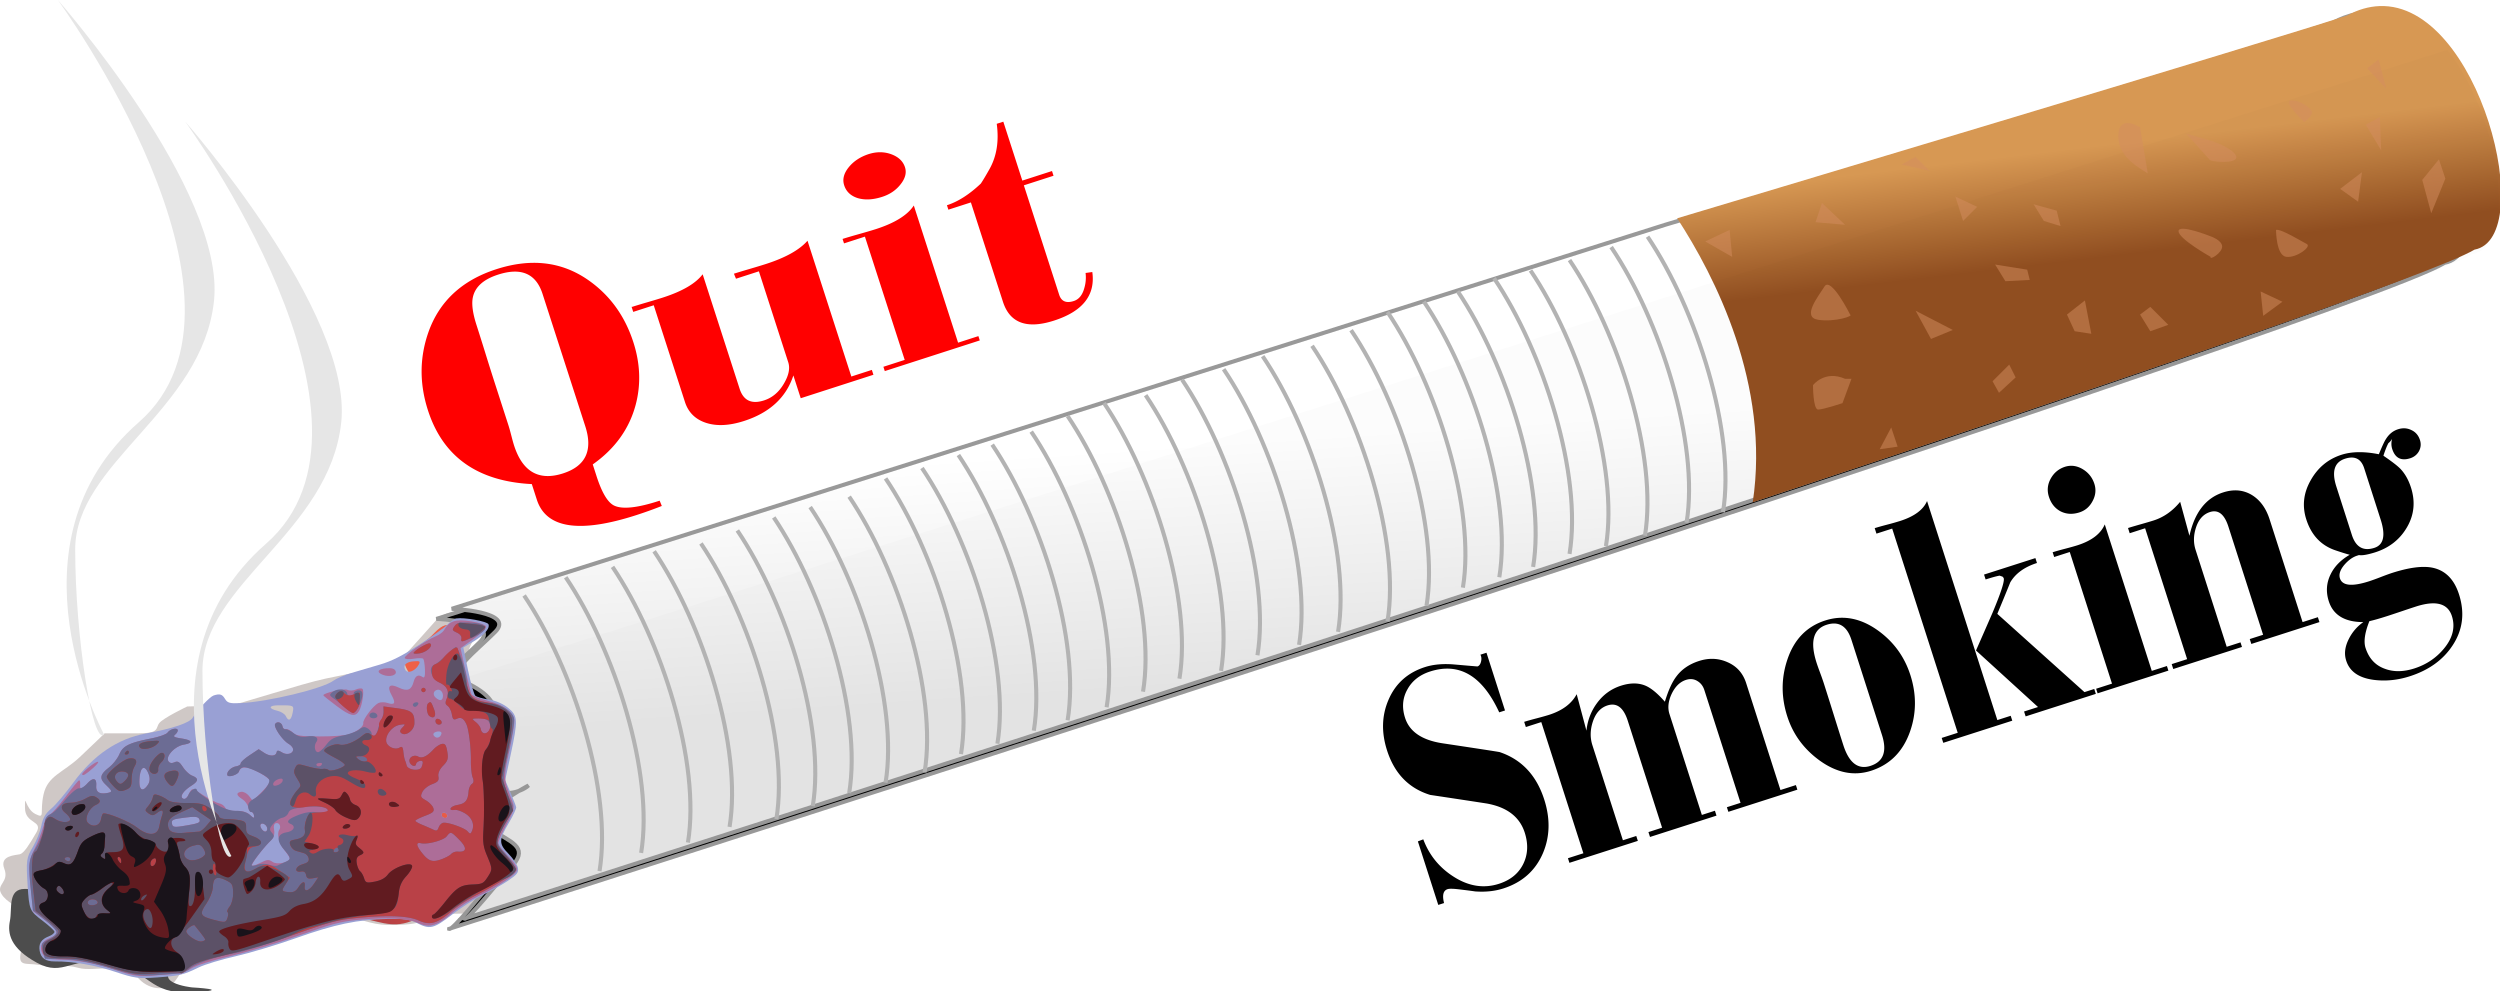 <?xml version="1.0"?>
<svg xmlns="http://www.w3.org/2000/svg" width="613" height="243" viewBox="0 0 613 243">
  <defs>
    <filter x="-.115" y="-.098" color-interpolation-filters="sRGB" width="1.23" height="1.195" id="f">
      <feGaussianBlur stdDeviation="3.299"/>
    </filter>
    <filter x="-.165" y="-.035" width="1.331" height="1.071" id="k">
      <feGaussianBlur stdDeviation="2.65"/>
    </filter>
    <filter color-interpolation-filters="sRGB" id="d">
      <feGaussianBlur stdDeviation="3.968"/>
    </filter>
    <filter color-interpolation-filters="sRGB" id="j">
      <feGaussianBlur stdDeviation=".827"/>
    </filter>
    <filter color-interpolation-filters="sRGB" id="a">
      <feGaussianBlur stdDeviation="1.83"/>
    </filter>
    <filter color-interpolation-filters="sRGB" id="e">
      <feGaussianBlur stdDeviation=".992"/>
    </filter>
    <filter x="-.286" y="-.131" color-interpolation-filters="sRGB" width="1.572" height="1.262" id="h">
      <feGaussianBlur stdDeviation="1.582"/>
    </filter>
    <filter x="-.161" y="-.105" color-interpolation-filters="sRGB" width="1.323" height="1.209" id="i">
      <feGaussianBlur stdDeviation="2.341"/>
    </filter>
    <linearGradient x1=".789" y1=".493" x2=".472" y2=".754" id="g">
      <stop stop-color="#f45034" offset="0"/>
      <stop stop-color="#b52c2f" offset="1"/>
    </linearGradient>
    <linearGradient x1=".5" y1=".285" x2=".544" y2=".5" id="c">
      <stop stop-color="#d79853" offset="0"/>
      <stop stop-color="#924f20" offset="1"/>
    </linearGradient>
    <linearGradient x1=".229" y1=".522" x2=".265" y2=".77" id="b">
      <stop stop-color="#fff" offset="0"/>
      <stop stop-color="#e6e6e6" offset="1"/>
    </linearGradient>
  </defs>
  <path fill="#cfc8c6" d="M107.74 151.181s-7.855 8.87-9.375 10.39c-1.52 1.52-12.417 3.548-18.5 4.815-6.081 1.267-22.045 6.588-23.566 6.588-1.52 0-10.39.254-10.39.254s-5.829 2.787-6.842 4.054c-1.014 1.267.253 2.534-5.322 2.534h-8.109s-2.027 2.027-6.082 5.828-7.855 4.562-8.869 9.123c-1.013 4.561.507 6.082-2.027 4.815s-2.534-5.575-2.534-1.52 4.561 3.04 2.787 6.081c-1.773 3.04-3.04 5.068-4.054 5.322s-5.068.253-3.801 3.547-2.027 3.801-.76 6.082 4.054 2.787 5.321 5.321c1.267 2.534.254 5.575-.507 9.123s1.267 2.534 4.308 3.04c3.041.508 6.335-.253 9.883.761s11.403-1.52 14.191 2.027c2.787 3.548 7.349 3.801 9.376 1.267 2.027-2.534 1.52-4.561 11.657-6.588 10.136-2.027 8.87-5.829 18.245-7.349 9.376-1.52 10.896-2.534 14.444-1.52 3.548 1.013 5.575 2.027 12.163 1.52 6.589-.507 5.575-2.534 7.602-2.534s9.123-.253 9.123-.253 7.095-7.35 8.616-8.87c1.52-1.52 5.321-9.376 2.787-11.15-2.534-1.773-7.095-4.054-4.561-7.348 2.534-3.295 4.308-5.068 1.013-9.63s-.253-10.136-.253-11.403-6.082-6.588-7.856-9.122c-1.773-2.534-1.773-8.11 1.267-10.39 3.041-2.28 3.041-7.096.507-7.096s-8.109 1.52-8.109 1.52l-1.774.761h.002z"/>
  <path filter="url(#a)" stroke="#999" transform="translate(-82.06 -373.56) scale(.985)" d="M195.12 610.47s472.5-151.12 496.73-165.79c17.32-3.178-2.008-73.239-31.245-57.389-17.217 5.739-166.43 50.374-166.43 50.374l-302.24 95.65s15.941.638 10.84 5.739c-5.101 5.101-12.115 10.202-8.29 12.115 3.826 1.913 9.565 4.464 8.29 10.84-1.275 6.376-1.275 17.217 2.55 17.217s5.74-1.913 5.74-1.913-14.666 7.652-9.565 10.84c5.1 3.188 9.565 4.463 5.739 8.927-3.826 4.464-11.478 14.028-12.115 13.391l-.004-.001z"/>
  <path filter="url(#a)" stroke="#999" fill="url(#b)" d="M113.895 225.242S579.07 76.464 602.925 62.022c17.052-3.13-1.977-72.104-30.76-56.5-16.95 5.65-163.85 49.593-163.85 49.593l-297.556 94.168s15.694.627 10.672 5.65c-5.022 5.022-11.927 10.043-8.161 11.927 3.767 1.883 9.417 4.394 8.161 10.672-1.255 6.277-1.255 16.95 2.511 16.95s5.65-1.883 5.65-1.883-14.439 7.533-9.416 10.672c5.022 3.138 9.416 4.394 5.65 8.788-3.767 4.395-11.3 13.81-11.928 13.184l-.003-.001z"/>
  <path transform="translate(-85.1 -383.479)" fill="url(#c)" d="M668.53 384.97c-2.545.102-5.197.826-7.938 2.313-16.822 5.607-157.71 47.762-164.25 49.719 9.275 14.224 22.871 40.81 18.532 69.625 90.563-29.971 167.57-56.249 176.97-61.939 15.695-2.88 1.286-60.702-23.313-59.719l-.001.001z"/>
  <path opacity=".112" filter="url(#d)" d="M600.05 12.251l-492.09 155.81c.177.279.43.511.844.719 3.826 1.913 9.588 4.467 8.313 10.844-1.276 6.376-1.295 17.219 2.531 17.219 1.36 0 2.467-.251 3.344-.563-3.922 2.34-10.93 7.142-7.156 9.5 5.1 3.189 9.575 4.474 5.75 8.938-3.455 4.03-10.037 12.168-11.75 13.25 2.175-.696 472.17-151.02 496.34-165.66 11.498-2.11 6.854-33.703-6.125-50.062v.005zm-490.22 215.72l-.374.125c.061.062.19-.009.375-.125z"/>
  <path transform="translate(-85.1 -383.479)" filter="url(#e)" stroke="#b3b3b3" fill="none" d="M213.61 529.49c11.996 17.797 21.698 48.105 18.492 67.591m-8.29-72.055c11.996 17.797 21.698 48.105 18.492 67.591m-7.014-70.142c11.996 17.797 21.698 48.105 18.492 67.591m-8.29-71.417c11.997 17.797 21.699 48.105 18.493 67.591m-7.014-69.504c11.996 17.797 21.698 48.105 18.492 67.591m-9.565-70.779c11.996 17.797 21.698 48.105 18.492 67.591m-9.565-70.779c11.996 17.797 21.698 48.105 18.492 67.591m-9.565-70.142c11.996 17.797 21.698 48.105 18.492 67.591m-8.927-70.142c11.996 17.797 21.698 48.105 18.492 67.591m-9.565-72.055c11.996 17.797 21.698 48.105 18.492 67.591m-9.565-70.142c11.997 17.797 21.699 48.105 18.493 67.591m-9.565-70.779c11.996 17.797 21.698 48.105 18.492 67.591m-10.202-70.142c11.996 17.797 21.698 48.105 18.492 67.591m-8.927-70.779c11.996 17.797 21.698 48.105 18.492 67.591m-9.565-71.417c11.996 17.797 21.698 48.105 18.492 67.591m-9.565-70.779c11.996 17.797 21.698 48.105 18.492 67.591m-8.29-69.504c11.997 17.797 21.699 48.105 18.493 67.591m-9.565-71.417c11.996 17.797 21.698 48.105 18.492 67.591m-8.29-70.142c11.996 17.797 21.698 48.105 18.492 67.591m-8.927-70.779c11.996 17.797 21.698 48.105 18.492 67.591m-6.376-70.142c11.996 17.797 21.698 48.105 18.492 67.591m-8.928-71.417c11.997 17.797 21.699 48.105 18.493 67.591m-9.565-72.055c11.996 17.797 21.698 48.105 18.492 67.591m-9.565-70.142c11.996 17.797 21.698 48.105 18.492 67.591m-10.2-70.12c11.996 17.797 21.698 48.105 18.492 67.591m-9.565-70.779c11.996 17.797 21.698 48.105 18.492 67.591m-9.565-69.504c11.996 17.797 21.698 48.105 18.492 67.591m-8.927-70.142c11.996 17.797 21.698 48.105 18.492 67.591m-8.29-70.779c11.997 17.797 21.699 48.105 18.493 67.591m-9.565-70.142c11.996 17.797 21.698 48.105 18.492 67.591"/>
  <path opacity=".507" fill="#d38d5f" d="M424.73 62.981l-6.604-3.774 5.976-2.83.629 6.604zm60.072-12.266l-3.46 3.46-1.887-5.976 5.347 2.516zM469.706 76.19l9.12 4.718-5.346 2.201-3.774-6.919zm128.32-37.112l-4.09 5.032 2.202 8.177 3.46-8.491-1.572-4.718zm-124.86 2.83l-3.46-3.459-3.46 1.887 6.92 1.573zm-26.42 7.863l5.662 5.347-7.234-.63 1.573-4.717zm138.38-27.99l-4.717-5.033 2.83-2.201 1.888 7.233zm-18.24 5.66c0 1.258-1.887 2.516-1.887 2.516s-5.662-5.346-3.146-5.346 5.033 2.201 5.033 2.83zm16.983 9.436l-3.775-6.29 3.46-1.887.315 8.177zm-5.662 12.58l.944-7.234-5.347 4.089 4.403 3.145zm-18.556 24.53l-5.346-2.515.629 5.975 4.717-3.46zm-1.572-17.611s0 6.29 2.516 6.604c2.516.315 6.29-2.516 5.032-3.145s-6.29-3.774-7.548-3.46zm-16.354-17.298l-5.661-6.29 6.604 1.887s5.347 1.887 5.662 3.774c.314 1.887-6.605 1.258-6.605.629zm-15.096 3.46l-1.887-11.323s-5.347-3.46-5.347 2.202 6.605 8.491 7.234 9.12zm15.41 20.442s-7.862-4.403-7.862-6.29 7.863 1.258 7.863 1.258 2.83.944 2.83 2.516-3.145 3.46-2.83 2.516zm-17.297 14.153l2.516 4.089 4.403-1.573-4.403-4.403-2.516 1.887zm-13.524-3.46l-4.403 3.46 1.887 4.089 4.088.629-1.572-8.177zm-10.064-19.498l-2.516-4.089 5.661 1.573.944 3.774-4.089-1.258zm-4.089 11.95l-7.862-1.257 2.516 4.088 5.975-.314-.629-2.516zm-6.919 30.194l4.089-3.774-1.573-3.146-4.088 4.089 1.572 2.83zm-26.419 8.491l-2.83 5.347 4.403-.63-1.573-4.717zm-11.32-11.93c-5.032-2.201-7.862 1.573-7.862 1.573s0 5.975 1.258 5.975 5.975-1.572 5.975-1.572l2.202-5.976h-1.573zm1.258-15.725s-4.717-9.435-6.29-6.919c-1.572 2.516-5.661 7.548-1.572 8.177 4.088.63 8.806-.943 7.862-1.258z"/>
  <path transform="translate(-85.1 -383.479)" opacity=".928" filter="url(#f)" fill="url(#g)" d="M196.64 538.46s-1.014-4.055-5.068.253-7.349 4.055-7.349 6.589 3.041 5.321 3.548 7.095c.507 1.774 3.04 3.548.253 4.308-2.787.76-10.39 4.308-12.163 6.335-1.773 2.027-5.575.507-6.588 4.562s-2.534 5.574-4.308 6.841c-1.774 1.267-3.04-1.52-6.335 1.774-3.294 3.295-7.856 3.801-9.123 5.322-1.267 1.52-3.294 3.294 1.52 1.267 4.815-2.027 10.39 0 9.883 1.52-.506 1.52-6.081 1.52-6.335 4.308-.253 2.787-3.04 3.548-.253 3.801 2.787.254 6.588-2.28 7.855-2.28s4.308-3.041 3.295 1.267-.507 6.081-2.028 7.348-7.855 4.308-13.176 7.856c-5.322 3.547-8.87 4.308-10.137 6.081-1.267 1.774-1.773 5.069-1.773 5.069s6.335-3.041 12.417-5.322c6.081-2.28 16.725-4.815 21.793-4.054 5.068.76 8.362 2.787 13.177 1.013s10.896-3.801 14.444-5.828c3.547-2.027 8.615-5.322 6.335-7.856-2.28-2.534-5.575-.253-4.815-6.081.76-5.829 3.294-8.11 3.548-9.63.253-1.52-1.52-3.294-1.52-7.602s.253-11.15-.254-12.67c-.507-1.52-2.534-1.52-5.322-5.321-2.787-3.801-3.04-9.123-3.04-9.123l1.52-6.842h-.001z"/>
  <path opacity=".928" filter="url(#f)" fill="#f45034" d="M196.64 538.46s-1.014-4.055-5.068.253-7.349 4.055-7.349 6.589 3.041 5.321 3.548 7.095c.507 1.774 3.04 3.548.253 4.308-2.787.76-10.39 4.308-12.163 6.335-1.773 2.027-5.575.507-6.588 4.562s-2.534 5.574-4.308 6.841c-1.774 1.267-3.04-1.52-6.335 1.774-3.294 3.295-7.856 3.801-9.123 5.322-1.267 1.52-3.294 3.294 1.52 1.267 4.815-2.027 10.39 0 9.883 1.52-.506 1.52-6.081 1.52-6.335 4.308-.253 2.787-3.04 3.548-.253 3.801 2.787.254 6.588-2.28 7.855-2.28s4.308-3.041 3.295 1.267-.507 6.081-2.028 7.348-7.855 4.308-13.176 7.856c-5.322 3.547-8.87 4.308-10.137 6.081-1.267 1.774-1.773 5.069-1.773 5.069s6.335-3.041 12.417-5.322c6.081-2.28 16.725-4.815 21.793-4.054 5.068.76 8.362 2.787 13.177 1.013s10.896-3.801 14.444-5.828c3.547-2.027 8.615-5.322 6.335-7.856-2.28-2.534-5.575-.253-4.815-6.081.76-5.829 3.294-8.11 3.548-9.63.253-1.52-1.52-3.294-1.52-7.602s.253-11.15-.254-12.67c-.507-1.52-2.534-1.52-5.322-5.321-2.787-3.801-3.04-9.123-3.04-9.123l1.52-6.842h-.001z" transform="translate(27.85 -6.009) scale(.346)"/>
  <path transform="translate(-85.1 -383.479)" opacity=".709" filter="url(#h)" fill="#ff0" d="M185.92 568.85l.604 6.036-3.622 2.415 3.018-8.451zm-3.018 15.091c1.81 2.414 1.81 4.829 1.81 4.829l-5.432 3.018 3.622-7.847zm8.45 10.865l-7.243-2.415 1.81 5.433 5.434-3.018zm1.208-9.055l-4.83-1.81 1.812 5.432 3.018-3.622z"/>
  <path transform="translate(-85.1 -383.479)" filter="url(#i)" fill="#999" d="M147.29 566.44l15.694-3.018s11.469 1.207 4.225 6.036c-7.243 4.83-7.243 10.865-7.243 10.865s-4.226-3.018-.604 1.207c3.622 4.226 9.658 4.226 9.658 4.226s-.603-3.018-4.225 2.414-13.884 0-7.847 4.83c6.036 4.828 4.225 3.621 0 6.64-4.226 3.018 5.432-1.812-1.811 3.018-7.244 4.828-8.451 4.828-12.676 9.658-4.226 4.829-4.83 4.829-4.83 4.829s-6.036-4.226-.603-11.47 7.244-15.693 7.244-15.693 9.658-3.019 4.829-10.865c-4.83-7.848.603-7.244 4.225-7.848 3.622-.603.604-4.225-6.036-4.829z"/>
  <path transform="translate(-85.1 -383.479)" filter="url(#j)" fill="#4d4d4d" d="M97.788 603.86s3.018 6.036 9.055 6.64c6.036.604 15.694 1.81 18.108 1.81 2.415 0-2.414-1.81-2.414 1.208s16.298 1.207 7.244 6.036c-9.055 4.83 2.414 6.037 2.414 6.037s10.865.603 0 1.207c-10.865.604-10.262-5.433-19.92-7.244-9.658-1.81-11.469 3.622-18.109 0-6.64-3.621-7.243-7.243-6.64-10.261.604-3.019-.603-7.848 3.622-7.848s7.244.604 6.64 2.415z"/>
  <path transform="translate(-85.1 -383.479)" opacity=".709" filter="url(#h)" fill="red" d="M124.35 574.89l.604 6.036-3.622 2.415 3.018-8.451zm-3.018 15.091c1.81 2.414 1.81 4.829 1.81 4.829l-5.432 3.018 3.622-7.847zm8.45 10.865l-7.243-2.414 1.81 5.432 5.434-3.018zm1.208-9.054l-4.83-1.811 1.812 5.432 3.018-3.621z"/>
  <path fill="gray" d="M40.46 185.981s-19.92 14.487-17.504 18.109c2.414 3.622-7.848-5.433-4.83-8.45 3.019-3.019 7.848-10.263 10.263-7.848 2.414 2.415 10.865-4.225 12.073-1.81l-.001-.001z"/>
  <path fill="#99a0d4" d="M38.49 239.671c-4.527.33-5.523.197-10.2-1.367-4.906-1.64-10.46-2.598-14.833-2.558-2.28.02-3.42-.776-3.738-2.61-.299-1.727.396-2.83 2.228-3.538.827-.32 1.46-.832 1.407-1.14-.053-.307-1.392-1.537-2.975-2.734-3.112-2.354-3.222-2.614-3.599-8.508-.4-6.25-.311-6.913 1.277-9.548.864-1.435 1.798-3.766 2.075-5.18.38-1.939.989-2.983 2.472-4.24 1.083-.918 3.536-3.817 5.452-6.444 4.838-6.632 10.801-10.674 17.597-11.928 6.803-1.255 10.892-2.638 11.624-3.932.951-1.68 4.178-5.11 5.087-5.407 1.532-.5 2.125-.324 2.809.83.588.994 1.191 1.16 3.763 1.04 6.8-.32 20.168-3.54 22.798-5.492.732-.543 2.715-1.395 4.406-1.894 1.692-.498 4.856-1.43 7.032-2.073 2.934-.866 5.464-2.149 9.794-4.965 3.211-2.089 6.322-4.335 6.914-4.992.591-.657 1.51-1.266 2.04-1.353 1.894-.313 7.584.724 7.858 1.431.4 1.03-1.05 2.673-3.795 4.3l-2.375 1.407 1.17 5.64c.645 3.1 1.447 5.88 1.784 6.176.337.296 1.826.72 3.31.944 1.676.253 3.443 1.009 4.67 1.999 2.461 1.986 2.517 2.948.671 11.536l-1.34 6.236 1.29 3.009c.71 1.655 1.342 3.283 1.405 3.618.062.335-.739 2.046-1.78 3.803-2.522 4.252-2.528 5.126-.05 7.662 1.114 1.139 2.13 2.679 2.258 3.422.198 1.14-.197 1.638-2.543 3.203-1.527 1.02-4.262 2.557-6.079 3.417-1.816.86-5.188 3.018-7.494 4.795-4.622 3.563-5.465 3.754-8.825 2.004-1.486-.775-3.213-1.003-6.953-.92-7.494.167-12.918 1.3-22.511 4.7-4.738 1.68-11.44 3.693-14.892 4.473-3.453.78-7.484 2-8.957 2.714-3.838 1.858-4.663 2.056-10.25 2.464h-.001zm71.204-39.685c-.123-.71-1.127-1.017-1.367-.418-.226.56.335 1.103 1.016.986.24-.042.397-.297.35-.568zM71.76 174.754c.35-1.829.348-1.83-3.509-1.814-2.398.01-2.533.822-.223 1.342.896.201 1.824.797 2.064 1.324.631 1.387 1.304 1.044 1.668-.852zm30.892-11.746c.468-.863.33-.966-1.16-.861-1.943.136-2.776.995-2.086 2.151.57.957 2.426.22 3.246-1.29z"/>
  <path fill="#ad6d98" d="M38.44 239.151c-4.435.367-5.472.243-9.625-1.15-5.273-1.768-9.868-2.636-14.447-2.73-2.561-.051-3.27-.286-3.856-1.276-1.019-1.72-.352-3.245 1.763-4.033 2.37-.883 2.091-1.806-1.33-4.393l-2.816-2.13-.568-5.42c-.641-6.126-.539-7.139 1.025-10.126.612-1.17 1.494-3.427 1.96-5.016.466-1.589 1.237-3.033 1.714-3.21.477-.176 2.196-2.11 3.82-4.296s3.113-4.004 3.31-4.038c.198-.034.318.43.267 1.03-.117 1.38.346 1.302 1.79-.301 1.387-1.542 2.292-1.302 2.152.57-.116 1.552.715 2.137 2.593 1.825 1.447-.24 1.424-.432-.239-2.021-1.645-1.573-1.478-2.498.766-4.256.971-.76 2.112-2.206 2.535-3.213.877-2.083 2.38-2.834 7.801-3.9 1.974-.387 3.733-1.016 4.033-1.442.628-.891 2.378-1.3 2.502-.584.047.273-.245.765-.65 1.093-.569.462-.229.671 1.508.93 2.743.407 3.015 1.104.593 1.523-2.157.373-4.47 2.845-3.766 4.026.296.496.827.604 1.49.302.812-.369 1.254-.122 2.08 1.164.578.897 1.59 1.844 2.249 2.102 1.679.66 1.624 1.335-.203 2.499-2.035 1.297-2.935 2.763-1.94 3.163.434.175.929-.207 1.27-.98.306-.695.724-1.294.929-1.33.204-.035 1.548.697 2.985 1.627 1.438.93 3.062 1.752 3.61 1.827.548.075 1.207.541 1.464 1.036.317.612 1.182.873 2.697.816 1.458-.056 2.625.279 3.372.967.954.877 1.12.9.997.134-.081-.505-.382-.877-.67-.827-.288.05-.618-.461-.735-1.136-.117-.675-.757-1.571-1.422-1.992-1.532-.97-1.647-1.6-.333-1.828.567-.098 1.44.357 1.942 1.014l.914 1.192 2.168-2.129c1.193-1.17 2.123-2.406 2.067-2.745-.139-.845-4.289-3.164-5.886-3.29-.893-.07-1.405.193-1.632.839-.332.942-2.831 1.756-2.968.966-.14-.81.98-1.893 2.169-2.098.661-.115 1.164-.433 1.117-.707-.048-.274.928-1.174 2.167-2l2.254-1.502 1.306.86c1.474.972 2.924.915 3.097-.122.085-.506.441-.492 1.323.054 1.277.79 2.896.264 2.699-.876-.064-.365-.539-.907-1.056-1.205-1.56-.896-3.81-4.215-3.324-4.903.535-.758 1.644-.361 1.82.65.071.414.454.697.85.629.397-.069 1.129.306 1.627.832.712.754 2.116.958 6.588.961 3.126.002 6.358-.228 7.183-.511 2.123-.73 3.675-1.947 3.533-2.77-.145-.84 2.36-4.183 3.663-4.888.506-.274 1.532-.295 2.28-.047 1.793.594 2.087.042 1.01-1.898-1.23-2.216-.53-2.96 1.755-1.862 2.101 1.008 3.11.618 3.64-1.407.399-1.52 1.157-1.921 2.217-1.174.458.323.625-.216.564-1.824-.048-1.255-.235-2.45-.416-2.654-.18-.204-1.256-.21-2.39-.015-1.134.197-2.104.107-2.157-.199-.11-.636 5.137-4.313 7.533-5.279.881-.355 1.834-1.05 2.118-1.544 1.305-2.27 2.77-2.752 6.57-2.159 2.16.338 3.65.858 3.727 1.302.07.407-1.309 1.766-3.064 3.02l-3.192 2.28 1.186 5.339c.652 2.936 1.333 5.624 1.512 5.973.18.35 1.938 1.048 3.909 1.552 3.864.989 6.213 2.657 6.56 4.66.119.691-.398 4.01-1.149 7.375-1.494 6.691-1.487 7.117.172 11.331 1.247 3.169 1.335 2.716-1.614 8.31-.774 1.467-1.358 2.979-1.3 3.36.06.38.944 1.56 1.966 2.622 2.238 2.323 2.832 3.294 2.499 4.087-.461 1.098-4.984 4.108-8.992 5.985-2.181 1.022-5.181 2.917-6.667 4.213-3.747 3.268-5.705 3.862-8.48 2.574-2.58-1.197-7.773-1.466-14.806-.765-4.294.428-6.368.975-14.166 3.737-5.025 1.78-12.657 4.076-16.96 5.104-4.879 1.165-8.509 2.305-9.642 3.026-1 .637-2.207 1.192-2.682 1.233-.475.042-3.101.26-5.835.487h-.001zm32.626-28.49c.119-.169-.44-1.113-1.241-2.097-1.36-1.67-2.019-4.135-1.357-5.074.526-.746.058-1.804-.738-1.667-.52.09-.695.656-.518 1.68.187 1.079-.097 1.9-.94 2.722-1.853 1.805-4.82 5.79-4.486 6.026.164.115 1.13-.212 2.147-.728 1.586-.803 2-.83 2.904-.182.97.695 3.551.28 4.228-.68zm38.63-10.678c-.123-.71-1.127-1.017-1.367-.418-.226.56.335 1.103 1.016.986.24-.042.397-.297.35-.568zm-44.178 3.063c-.145-.833-1.228-1.446-1.607-.909-.355.505.571 1.864 1.198 1.756.296-.051.48-.433.409-.847zm-16.62-2.12c-.263-.693-.995-.783-3.618-.442-2.973.387-3.27.527-3.109 1.464.16.928.539.974 3.617.442 2.97-.514 3.394-.713 3.11-1.464zm-12.562-8.617c.42-.669.468-1.57.133-2.455-1.026-2.704-2.245-1.772-2.293 1.752-.03 2.283.965 2.607 2.16.703zm71.912-12.472c.055-.367-.382-.573-.99-.468-1.087.188-1.318.793-.517 1.357.568.401 1.384-.08 1.507-.889zm.342-8.913c.17-1.018-.49-1.935-1.29-1.797-1.054.183-1.28 1.247-.42 1.982.938.8 1.558.733 1.71-.185zM20.148 189.85c-.08-.462 2.954-2.923 3.78-3.065.43-.074-.057.608-1.085 1.516-1.853 1.636-2.605 2.068-2.695 1.549zm62.401-16.736c-1.778-1.336-3.247-2.513-3.265-2.617-.097-.563 5.195-1.768 5.926-1.349.452.26 1.382.224 2.066-.079.684-.303 1.411-.363 1.615-.132.464.524-.078 4.045-.821 5.34-.934 1.625-2.151 1.369-5.52-1.163zm11.353-7.638c-1.692-.629-1.3-1.422.795-1.608 1.387-.123 2.085.09 2.317.71.38 1.012-1.414 1.53-3.112.898z"/>
  <path fill="#6c6c94" d="M38.62 239.081c-4.296.3-5.492.125-11.604-1.695-4.776-1.422-8.193-2.072-11.418-2.171l-4.604-.142-.494-1.904c-.474-1.822-.41-1.946 1.517-2.906 1.145-.57 1.956-1.328 1.881-1.758-.072-.416-1.414-1.767-2.983-3.003l-2.852-2.247-.454-4.532c-.703-7.019-.622-7.83 1.066-10.632 1.42-2.359 1.898-3.756 2.333-6.832.076-.539.533-1.18 1.016-1.427 1.212-.619 1.597-.984 4.245-4.026 1.31-1.505 2.67-2.598 3.123-2.508.44.087 1.34-.44 1.997-1.17 1.438-1.597 2.35-1.387 2.208.51-.116 1.55.715 2.136 2.592 1.824 1.447-.24 1.424-.432-.238-2.022-1.646-1.572-1.479-2.497.766-4.255.97-.76 2.112-2.206 2.535-3.213.876-2.083 2.379-2.834 7.8-3.9 1.974-.387 3.733-1.016 4.034-1.442.628-.891 2.377-1.3 2.501-.585.047.274-.245.766-.65 1.094-.569.462-.228.671 1.508.93 2.744.407 3.015 1.104.593 1.523-2.157.373-4.47 2.845-3.766 4.026.297.496.827.604 1.49.302.812-.369 1.254-.122 2.081 1.164.578.897 1.59 1.843 2.248 2.102 1.68.66 1.625 1.335-.202 2.499-2.036 1.296-2.935 2.763-1.94 3.163.434.175.929-.207 1.269-.98.53-1.202 1.921-1.958 2.067-1.122.038.216.826.92 1.752 1.566 3.623 2.526 5.954 3.55 8.002 3.519 1.303-.02 2.573.37 3.258 1 .944.867 1.099.885.975.114-.08-.505-.382-.877-.67-.827-.287.05-.616-.45-.73-1.112-.152-.877.222-1.454 1.38-2.134 2.159-1.265 4.208-3.913 3.695-4.773-.586-.983-5.172-3.15-6.267-2.96-.501.087-.986.534-1.077.994-.168.853-2.753 1.638-2.885.876-.14-.81.979-1.893 2.168-2.099.662-.114 1.165-.432 1.117-.706-.047-.274.928-1.175 2.168-2l2.254-1.502 1.306.86c1.474.972 2.924.915 3.097-.122.084-.506.44-.492 1.323.054 1.276.79 2.895.264 2.698-.876-.063-.365-.538-.907-1.056-1.205-1.56-.896-3.809-4.215-3.323-4.903.534-.758 1.644-.362 1.819.65.072.414.398.707.724.65.327-.056 1.241.392 2.032.996 1.004.767 1.988 1.002 3.262.782 1.978-.342 3.01.294 2.243 1.383-.653.927-.311 2.592.503 2.451.363-.062 1.245-.882 1.961-1.82 1.057-1.386 1.83-1.813 4.113-2.273 1.546-.311 3.311-.956 3.922-1.433.892-.696 1.291-.763 2.028-.34.505.29.974.852 1.042 1.248.214 1.234 1.176.611 1.558-1.008.2-.85.589-1.947.864-2.439s.495-1.4.489-2.02l-.01-1.124 3.399.464c3.58.488 4.233 1.065 4.187 3.695-.03 1.664-2.062 3.224-3.168 2.43-.483-.345-.423-.735.217-1.403.838-.876.801-.91-.692-.652-1.79.31-3.534 2.507-3.258 4.104.215 1.24 2.154 2.119 3.244 1.469.634-.378.828-.163.955 1.055.087.842.26 1.755.385 2.03.124.275.309.843.41 1.263.283 1.16 3.208 1.512 3.653.439.193-.467.325-1.027.292-1.243-.098-.643-1.533-.194-1.64.514-.131.86-1.44.312-1.611-.674-.18-1.035 1.148-1.763 2.157-1.183.923.53 2.155-.052 3.734-1.764.595-.645 1.521-1.249 2.058-1.342.786-.136 1.044.23 1.33 1.888.293 1.688.11 2.305-1.02 3.445-.87.879-1.296 1.847-1.16 2.637.176 1.014-.118 1.373-1.567 1.913-.98.365-2.044 1.218-2.362 1.896-.53 1.126-.455 1.304.88 2.074.803.464 1.613 1.302 1.8 1.862.284.846-.063 1.171-2.06 1.928-1.32.5-2.375 1.046-2.345 1.213.03.167.772.598 1.647.956.875.359 2.067.88 2.65 1.158.89.425 1.116.346 1.421-.5.2-.553.697-1.063 1.105-1.134 1.15-.199 5.273 1.253 6.007 2.116.578.678.704.665 1.046-.104.69-1.555.03-3.256-1.668-4.299-.911-.559-2.07-.953-2.575-.875-1.743.27-1.095-.905.667-1.21 1.952-.337 2.575-1.08 2.738-3.265.06-.802.425-1.646.81-1.876.445-.266.523-.833.214-1.557-.267-.627-.467-2.477-.444-4.11.044-3.133-.517-7.709-1.1-8.967-.663-1.435-1.318-1.823-2.31-1.372-.829.377-1.042.196-1.261-1.071-.145-.84-.602-1.764-1.015-2.056-.593-.418-.654-.77-.289-1.666.751-1.843.228-3.116-1.65-4.018-2.058-.987-2.92-3.629-1.433-4.386.894-.456 1.292-.783 3.655-3.006.764-.72 1.512-1.33 1.663-1.357.718-.13 2.618 5.723 2.786 8.584.173 2.955.267 3.162 1.812 3.996.896.484 2.62.972 3.833 1.083 2.648.244 5.615 2.197 5.893 3.88.11.67-.291 3.364-.892 5.986-1.949 8.506-1.98 8.892-.936 11.703.525 1.412 1.165 2.919 1.423 3.348.302.5-.178 1.935-1.337 4.001-2.936 5.238-2.936 5.24-.237 8.255 1.297 1.448 2.35 3.042 2.34 3.543-.018.953-4.143 3.684-10.158 6.726-1.824.922-4.368 2.606-5.655 3.74-3.349 2.955-5.173 3.453-7.978 2.178-2.572-1.169-7.702-1.353-15.563-.557-4.31.437-6.364 1-15.54 4.266-5.816 2.07-12.142 4.037-14.058 4.37-4.488.782-9.81 2.617-11.12 3.836-.565.525-1.453.996-1.973 1.046-.52.05-3.102.241-5.736.425zm72-29.676c.318-.373 1.045-.64 1.615-.591 2.201.186 2.352-.882.403-2.863-2.075-2.108-2.134-2.125-3.11-.879-.78.999-4.803 2.074-6.338 1.694-1.154-.285-1.149.487.016 2.024 1.764 2.33 2.692 2.712 4.818 1.984 1.109-.38 2.277-.996 2.596-1.369zm-40.656 1.942c1.47-.652 1.434-.959-.353-3.061-1.93-2.27-1.676-3.8.697-4.21 1.76-.304 2.319-1.502.956-2.05-1.205-.485-.653-1.163 1.724-2.12 1.62-.651 3.089-.92 4.304-.79 2.29.25 3.183.108 3.08-.486-.139-.804-3.052-1.123-6.238-.683-2.413.332-3.158.634-3.423 1.386-.186.529-.855 1.059-1.487 1.178-.63.119-1.64.795-2.243 1.503-.922 1.083-.97 1.426-.305 2.17.671.751.61 1.059-.404 2.052-1.72 1.684-4.644 5.468-4.568 5.913.036.209.692.15 1.458-.131s2.04-.277 2.83.009c.79.286 1.735.37 2.101.187a57.34 57.34 0 011.87-.867zm-4.448-8.296c-.144-.833-1.227-1.445-1.606-.908-.356.505.571 1.864 1.197 1.755.297-.05.48-.432.41-.847zm-16.62-2.12c-.262-.693-.994-.782-3.617-.441-2.973.386-3.271.527-3.11 1.464.161.928.54.974 3.618.441 2.97-.513 3.393-.713 3.11-1.464zm20.421-9.519c.074-.5-.264-.615-1.054-.356-.64.21-1.213.713-1.273 1.119-.075.501.263.615 1.054.356.64-.21 1.213-.713 1.273-1.119zm9.623-4.21c-.022-.126-.407-.166-.855-.089-.449.078-.626.355-.395.616.382.431 1.346.026 1.25-.526zm41.25-8.76c.335-1.697-1.288-2.666-3.783-2.259-.584.095-.523.287.295.927.567.443 1.092 1.16 1.167 1.593.275 1.593 1.992 1.4 2.32-.26zm-83.855 13.873c.42-.669.469-1.57.133-2.455-1.026-2.704-2.245-1.772-2.292 1.752-.031 2.283.964 2.607 2.16.703zm70.464-15.33c-.079-.455.153-.783.514-.728 1.025.155 1.381 1.253.457 1.413a.843.843 0 01-.97-.685zm-1.5-1.401c-.646-.456-.87-2.622-.321-3.109.638-.565.739-.461 1.482 1.517.591 1.574-.012 2.402-1.16 1.592zm-14.571.223c-.212-.239-.172-.624.09-.855.557-.494 1.595-.169 1.717.537.11.637-1.305.886-1.807.318zm10.512-2.932c-.05-.288.276-.587.725-.664.448-.078.71.119.582.437s-.454.618-.725.664c-.27.047-.532-.15-.582-.437zm-16.591.652c-.871-.772-2.13-1.777-2.797-2.233-1.043-.712-1.116-.918-.521-1.455 1.27-1.148 3.588-1.011 3.802.223.069.401.479.668.91.593.432-.074.744-.37.694-.658-.05-.288.38-.605.956-.704 1.29-.223 1.54.906.666 3-1.226 2.94-1.634 3.075-3.71 1.234zm18.663-4.243a.532.532 0 01.432-.613.532.532 0 01.614.432.532.532 0 01-.433.614.532.532 0 01-.613-.433zm-1.85-9.29c.717-.893 3.6-2.487 3.995-2.209.826.583-.782 2.106-2.544 2.411-1.055.183-1.688.095-1.45-.201zm11.675-3.376c.108-.55-.31-1.112-1.101-1.485-1.184-.556-1.225-.672-.565-1.609.637-.903 1.056-.992 4.01-.853 4.989.235 4.634 2.079-.802 4.17-1.438.553-1.689.517-1.542-.223z"/>
  <path fill="#b94147" d="M44.05 238.471c-.191-.135-2.713-.062-5.604.162-4.918.382-5.683.277-11.871-1.624-4.703-1.445-7.703-2.028-10.38-2.017-4.664.02-5.847-.486-5.7-2.438.072-.975.551-1.632 1.478-2.03 1.524-.655 2.54-1.614 2.424-2.287-.042-.243-1.33-1.441-2.862-2.664l-2.786-2.222-.604-5.424c-.572-5.136-.298-8.977.652-9.142.481-.083 2.321-5.734 2.164-6.645-.056-.32.207-.943.584-1.384.567-.664.925-.644 2.074.114 1.486.98 3.745.921 3.57-.092-.059-.337-.56-.969-1.116-1.403-1.62-1.268-1.011-2.563 1.19-2.532 1.057.015 2.592-.396 3.577-.958 1.405-.8 1.9-.884 2.662-.446 1.297.746 1.287 1.348-.032 1.946-1.628.738-2.83 3.35-1.978 4.299 1.152 1.285 2.938.88 3.253-.737.153-.788.41-1.455.57-1.483 1.133-.196 6.517 2.048 8.311 3.464 2.757 2.174 5.034 2.04 5.439-.32.144-.84.438-2.006.653-2.59.52-1.41.037-1.668-1.247-.666-.854.667-1.228.684-2.05.094-.93-.668-.936-.8-.085-1.788.505-.587 1.007-1.517 1.116-2.067.166-.846.393-.935 1.467-.579.699.232 1.704.767 2.234 1.189.583.464 2.425.742 4.672.704 3.028-.05 4.084.193 5.75 1.33 1.124.766 2.09 1.669 2.15 2.006.057.338.892.61 1.854.604.962-.006 2.435.127 3.273.295 1.28.256 1.52.545 1.496 1.808-.023 1.258.258 1.604 1.723 2.118 2.291.805 2.552 2.143.486 2.5-1.336.231-1.633.622-2.203 2.9-.807 3.227-.177 3.96 2.224 2.59 2.53-1.442 3.468-1.37 6.073.463l2.421 1.704-1.01 1.533c-1.132 1.716-1.07 1.855.895 2.002 1.01.075 1.6-.234 2.174-1.14 1.002-1.583 1.786-1.734 1.59-.306-.215 1.575 1.076 1.201 2.309-.669l1.002-1.52-1.399.242c-1.05.182-1.443-.018-1.58-.804-.12-.697-.529-.985-1.226-.865-1.79.31-1.464-1.278.365-1.78 1.24-.34 1.628-.713 1.5-1.446-.093-.544-.617-1.12-1.163-1.28l-1.986-.579c-.545-.158-1.155-.78-1.353-1.381-.288-.87-.095-1.141.94-1.32 2.1-.363 2.86-1.062 2.625-2.416-.12-.698.07-1.939.425-2.756.578-1.336.878-1.492 2.965-1.538 1.278-.029 2.286-.264 2.24-.524-.144-.84-2.893-1.235-5.481-.787-3.23.559-4.49-.295-3.333-2.256.432-.733 1.143-1.712 1.579-2.176.713-.759.688-1.006-.25-2.479-.87-1.366-.954-1.813-.51-2.707.51-1.029.635-1.042 3.146-.317 1.439.415 3.067.677 3.617.582.55-.095 1.181.03 1.402.279.409.461 3.38-.417 3.986-1.179.184-.232-.864-1.033-2.328-1.78-1.465-.748-2.693-1.528-2.729-1.734-.126-.733 2.684-1.927 3.695-1.57 1.162.41 3.71-.526 5.48-2.012 1.083-.908 1.406-.978 2.265-.485.868.499 1.074.426 1.556-.546.306-.617.508-1.4.449-1.742-.06-.341.183-.96.538-1.376.355-.416.626-1.302.602-1.97l-.044-1.213 3.4.463c3.58.488 4.233 1.065 4.187 3.695-.03 1.664-2.062 3.223-3.168 2.43-.483-.346-.423-.736.217-1.404.838-.875.801-.91-.692-.652-1.79.31-3.534 2.508-3.258 4.105.215 1.24 2.154 2.118 3.244 1.468.634-.377.828-.162.955 1.056.087.841.26 1.755.385 2.03.124.274.309.843.41 1.263.283 1.16 3.208 1.511 3.653.438.193-.467.325-1.026.292-1.243-.098-.643-1.533-.193-1.64.514-.131.86-1.44.312-1.611-.673-.18-1.036 1.148-1.764 2.157-1.184.923.53 2.155-.052 3.734-1.764.595-.645 1.521-1.248 2.058-1.341.786-.136 1.044.23 1.33 1.888.293 1.687.11 2.305-1.02 3.445-.87.878-1.296 1.846-1.16 2.636.176 1.014-.118 1.373-1.567 1.913-.98.366-2.044 1.219-2.362 1.896-.53 1.126-.455 1.304.88 2.075.803.463 1.613 1.301 1.8 1.861.284.847-.063 1.172-2.06 1.928-1.32.5-2.375 1.046-2.345 1.214.03.167.772.597 1.647.956.875.358 2.067.88 2.65 1.157.89.426 1.116.346 1.421-.5.2-.552.697-1.063 1.105-1.133 1.15-.2 5.273 1.253 6.007 2.115.578.678.704.666 1.046-.103.69-1.555.03-3.257-1.668-4.3-.911-.559-2.07-.952-2.575-.874-1.743.269-1.095-.905.667-1.21 1.952-.338 2.575-1.081 2.738-3.266.06-.802.425-1.646.81-1.876.445-.265.523-.833.214-1.557-.267-.627-.467-2.476-.444-4.11.044-3.133-.517-7.708-1.1-8.966-.663-1.435-1.318-1.824-2.31-1.373-.829.378-1.042.197-1.261-1.07-.145-.84-.602-1.765-1.015-2.056-.593-.418-.654-.77-.289-1.667.754-1.85.226-3.117-1.683-4.033-1.451-.696-1.819-1.18-1.919-2.528-.087-1.177.175-1.775.89-2.035.557-.203 1.412-.867 1.899-1.478 1.16-1.454 3.027-2.852 3.429-2.569.175.124.88 2.748 1.569 5.832 1.424 6.383 1.803 6.888 5.7 7.6 3.532.647 5.838 2.212 6.181 4.197.15.872-.346 4.45-1.105 7.95l-1.378 6.367 1.376 3.989 1.376 3.989-1.528 2.419c-.84 1.33-1.778 3.211-2.084 4.18-.545 1.723-.503 1.822 1.895 4.533 1.349 1.525 2.386 3.106 2.306 3.515-.155.781-4.58 3.57-10.163 6.405-1.823.926-4.368 2.612-5.654 3.747-3.349 2.954-5.173 3.452-7.978 2.177-2.573-1.17-7.708-1.353-15.563-.555-4.194.425-6.39 1.007-14.119 3.74-5.033 1.779-12.713 4.086-17.066 5.125-6.449 1.54-8.216 2.148-9.547 3.279-1.826 1.552-1.79 1.532-2.271 1.193zm6.267-8.101c-.03-.172-.595-.983-1.255-1.803-.66-.82-1.255-1.565-1.323-1.654-.29-.387-2.164.957-2.072 1.486.165.958 2.72 2.625 3.749 2.448.525-.091.93-.306.9-.477zm5.49-5.406c.195-.587.187-1.186-.018-1.33-.204-.144.035-.763.533-1.375.51-.627.878-2.092.843-3.354-.056-2.053-.212-2.314-1.845-3.098-2.217-1.064-3.061-.602-3.122 1.708-.025.986-.743 2.806-1.593 4.044-1.776 2.582-1.541 3.11 1.769 3.972 2.899.756 3 .739 3.433-.567zm54.817-15.565c.32-.374 1.046-.64 1.616-.591 2.201.186 2.352-.882.403-2.863-2.075-2.109-2.134-2.125-3.11-.879-.78.998-4.803 2.073-6.338 1.694-1.154-.285-1.149.487.015 2.024 1.764 2.33 2.693 2.712 4.819 1.984 1.109-.38 2.277-.996 2.595-1.37zm-86.666 11.829c-.122-.706-1.575-.982-2.21-.42-.273.243-.323.636-.112.876.525.591 2.439.216 2.322-.456zm59.173-12.911c-.05-.288-.311-.485-.582-.438-.27.047-.597.346-.725.664s.134.515.583.438c.448-.078.774-.377.724-.664zm-32.938 1.333c.248-.32.106-.966-.362-1.652-.643-.942-1.069-1.038-2.6-.585-2.194.649-2.798 2.5-1.093 3.345 1.05.52 3.263-.085 4.055-1.108zm-32.929.903c-.05-.288-.457-.46-.905-.382-.449.077-.63.351-.402.608.227.257.635.429.906.382.27-.047.451-.32.401-.608zm33.348-8.058l1.162-1.412-2.323-1.582-2.322-1.582-2.714 1.236c-2.753 1.255-3.434 2.014-3.183 3.55.217 1.33 1.44 1.75 4.3 1.48 1.45-.137 2.926-.255 3.278-.263.353-.008 1.164-.65 1.802-1.427zm39.3-16.493c-.18-.339-.9-.601-1.6-.582-1.112.03-1.167.124-.436.748.99.845 2.51.722 2.036-.166zm30.31-7.905c.193-1.413-.465-1.86-2.804-1.907-1.836-.036-1.852-.019-.78.84.601.484 1.155 1.233 1.23 1.666.307 1.774 2.09 1.32 2.353-.599zm-79.26 13.595c-1.146-1.47-.769-2.342 1.158-2.675 1.732-.3 2.079.412 1.156 2.373-.78 1.66-1.21 1.716-2.313.302zm-13.183 1.019c-.815-.864-1.531-1.85-1.59-2.192-.152-.877 3.892-4.268 5.4-4.529 1.703-.294 2.292.53 1.393 1.95-.409.645-.734 2.07-.723 3.167.017 1.678-.22 2.088-1.488 2.584-1.31.512-1.703.384-2.992-.98zm2.99-1.403c1.056-1.134.856-1.94-.53-2.13-1.61-.22-2.609 1.093-1.71 2.246.823 1.054 1.166 1.036 2.24-.116zm6.378-1.79c-.817-.577-.634-1.766.503-3.255.64-.837 1.481-1.577 1.87-1.644 1.073-.186 1.103 1.326.046 2.271-.514.46-.862 1.249-.774 1.755.156.905-.845 1.437-1.645.873zm69.65-12.541c-.079-.456.153-.783.514-.729 1.026.156 1.381 1.254.458 1.414a.843.843 0 01-.972-.685zm-1.5-1.402c-.646-.456-.87-2.622-.321-3.108.638-.565.739-.462 1.482 1.516.591 1.574-.012 2.402-1.16 1.592zm-74.703 9.273c-.022-.127.17-.417.427-.644s.51-.165.563.14c.053.304-.14.594-.427.644-.288.05-.541-.013-.563-.14zm3.735-1.546c-.713-.805.335-1.399 2.804-1.587 2.062-.157 2.18-.097 1.393.718-1.034 1.07-3.556 1.592-4.197.869zm50.485-9.551c-2.326-1.88-3.014-2.974-2.286-3.634.88-.797 1.169-.798 2.094-.01.57.488 1.256.51 2.315.079 1.276-.521 1.476-.47 1.318.33-.103.52-.132 1.262-.065 1.65.127.735-.977 2.594-1.594 2.684-.196.028-.998-.466-1.782-1.1zm18.496-4.475a.532.532 0 01.433-.614.532.532 0 01.613.433.532.532 0 01-.432.613.532.532 0 01-.614-.432zm-1.85-9.29c.717-.893 3.6-2.488 3.995-2.21.826.583-.781 2.107-2.544 2.412-1.055.182-1.687.094-1.45-.202zm11.67-3.356c.114-.573-.287-1.125-1.096-1.505-1.154-.543-1.211-.692-.604-1.553.607-.862.996-.92 4.05-.614 1.86.186 3.416.547 3.46.802.087.503-2.267 2.126-4.557 3.14-1.193.53-1.401.484-1.252-.27z"/>
  <path fill="#5c5167" d="M44.05 238.471c-.191-.135-2.713-.062-5.604.162-4.918.382-5.683.277-11.871-1.624-4.703-1.445-7.703-2.028-10.38-2.017-4.664.02-5.847-.486-5.7-2.438.072-.975.551-1.632 1.478-2.03 1.524-.655 2.54-1.614 2.424-2.287-.042-.243-1.33-1.441-2.862-2.664l-2.786-2.222-.604-5.424c-.572-5.136-.298-8.977.652-9.142.481-.083 2.321-5.734 2.164-6.645-.056-.32.207-.943.584-1.384.567-.664.925-.644 2.074.114 1.486.98 3.745.921 3.57-.092-.059-.337-.56-.969-1.116-1.403-1.62-1.268-1.011-2.563 1.19-2.532 1.057.015 2.592-.396 3.577-.958 1.405-.8 1.9-.884 2.662-.446 1.297.746 1.287 1.348-.032 1.946-1.628.738-2.83 3.35-1.978 4.299 1.152 1.285 2.938.88 3.253-.737.153-.788.41-1.455.57-1.483 1.133-.196 6.517 2.048 8.311 3.464 2.757 2.174 5.034 2.04 5.439-.32.144-.84.438-2.006.653-2.59.52-1.41.037-1.668-1.247-.666-.854.667-1.228.684-2.05.094-.93-.668-.936-.8-.085-1.788.505-.587 1.007-1.517 1.116-2.067.166-.846.393-.935 1.467-.579.699.232 1.704.767 2.234 1.189.583.464 2.425.742 4.672.704 3.028-.05 4.084.193 5.75 1.33 1.124.766 2.09 1.669 2.15 2.006.057.338.892.61 1.854.604.962-.006 2.435.127 3.273.295 1.28.256 1.52.545 1.496 1.808-.023 1.258.258 1.604 1.723 2.118 2.508.88 2.615 2.316.183 2.45-1.54.085-1.838.273-1.7 1.07.092.532-.081 1.753-.384 2.713-.754 2.387.165 3.037 2.45 1.733 1.462-.833 1.955-.862 3.936-.229 1.245.398 2.764 1.115 3.376 1.593 1.072.84 1.076.925.115 2.381-1.116 1.694-1.052 1.834.91 1.981 1.01.076 1.6-.234 2.174-1.14 1.001-1.583 1.786-1.734 1.59-.306-.215 1.575 1.076 1.201 2.309-.669l1.002-1.52-1.399.242c-1.05.182-1.443-.018-1.58-.804-.12-.697-.529-.985-1.226-.865-1.79.31-1.464-1.278.365-1.78 1.24-.34 1.628-.713 1.5-1.446-.093-.544-.617-1.12-1.163-1.28l-1.986-.579c-.545-.158-1.155-.78-1.353-1.381-.288-.87-.095-1.14.94-1.32 2.1-.363 2.86-1.062 2.625-2.416-.22-1.27.707-4.085 1.382-4.202.856-.148.527 4.06-.432 5.519l-1.041 1.585 1.71.385c2.116.476 2.336 1.223.457 1.548-1.08.187-1.243.363-.693.751.525.37 1.024.3 1.85-.263 1.254-.856 4.132-1.013 3.808-.208-.113.282.186.445.666.362.56-.097.715-.413.434-.883-.26-.438-.14-.784.3-.86 1.068-.185 1.39-1.361.474-1.73-1.405-.564-.2-1.204 1.4-.743.86.247 1.857.343 2.217.214.529-.19.564-.012.184.922-.392.962-.292 1.298.59 1.989 1.361 1.065 1.383 1.311.165 1.866-.709.322-.923.894-.737 1.968.144.832.516 1.7.826 1.927.31.228.745.989.966 1.691.36 1.145.632 1.233 2.622.846 1.512-.293 2.543-.857 3.227-1.766 1.287-1.71 5.729-3.254 5.935-2.063.075.436-.583 1.569-1.462 2.517-1.12 1.208-1.665 2.453-1.82 4.164-.376 4.171-1.127 4.722-7.269 5.327-2.896.286-6.894.997-8.883 1.58-1.99.584-4.321 1.199-5.181 1.367-.86.168-2.568.805-3.795 1.416-3.48 1.731-8.685 3.366-17.028 5.348-6.233 1.48-7.979 2.083-9.306 3.21-1.825 1.552-1.789 1.532-2.27 1.193zm6.267-8.101c-.03-.172-.595-.983-1.255-1.803-.66-.82-1.255-1.565-1.323-1.654-.29-.387-2.164.957-2.072 1.486.165.958 2.72 2.625 3.749 2.448.525-.091.93-.306.9-.477zm5.49-5.406c.195-.587.187-1.186-.018-1.33-.204-.144.035-.763.533-1.375.51-.627.878-2.092.843-3.354-.056-2.053-.212-2.314-1.845-3.098-2.217-1.064-3.061-.602-3.122 1.708-.025.986-.743 2.806-1.593 4.044-1.776 2.582-1.541 3.11 1.769 3.972 2.899.756 3 .739 3.433-.567zm-31.85-3.736c-.122-.706-1.575-.981-2.21-.42-.273.243-.323.637-.112.876.525.592 2.439.216 2.322-.456zm29.067-8.227c-.117-.859-.393-1.402-.612-1.208-.492.435-.11 2.934.434 2.838.216-.038.296-.772.178-1.63zm-2.832-3.351c.247-.32.105-.966-.362-1.652-.643-.942-1.069-1.038-2.6-.585-2.194.649-2.798 2.5-1.093 3.345 1.05.52 3.263-.085 4.055-1.108zm-11.93 1.403c.012-.628-.215-.761-.75-.442-.903.538-.791 2.158.115 1.672.339-.182.624-.736.634-1.23zm-8.563-.227c-.074-.432-.364-.745-.642-.697s-.31.417-.07.82c.24.403.53.716.642.697.113-.02.145-.389.07-.82zm-12.436-.273c-.05-.288-.457-.46-.906-.382-.448.077-.629.351-.401.608.227.257.635.429.905.382.271-.047.452-.32.402-.608zm33.348-8.058l1.161-1.412-2.322-1.582-2.323-1.582-2.714 1.236c-2.753 1.255-3.433 2.014-3.183 3.55.218 1.33 1.44 1.75 4.302 1.48 1.45-.137 2.924-.255 3.277-.263.352-.008 1.163-.65 1.802-1.427zm.09-4.158c-.047-.27-.346-.597-.664-.725-.318-.128-.516.134-.438.583.078.448.376.774.664.725.288-.05.485-.312.438-.583zm55.218 26.507c-.05-.288.12-.56.376-.604.256-.044 1.433-1.301 2.614-2.793 3.036-3.834 3.976-4.45 6.985-4.568 2.33-.092 2.665-.255 3.656-1.78 1.249-1.921 1.245-2.041-.179-5.427-.866-2.059-1.014-3.178-.826-6.227.248-4.013.161-9.886-.177-11.996-.45-2.805-.084-6.688.718-7.63.936-1.099 2.208-5.265 1.575-5.155-.222.038-.52-.774-.663-1.804-.215-1.548-.536-1.96-1.846-2.374-.872-.275-2.155-.402-2.851-.282-.86.15-1.766-.297-2.826-1.392-.859-.887-1.833-1.567-2.166-1.511-.346.058-.566-.365-.513-.986.05-.598.323-.995.605-.881.603.242.595-.01-.032-1.063-.253-.423-.614-.632-.804-.463-.19.168-.243-.929-.119-2.437.195-2.356 1.503-4.98 2.607-5.23.595-.136 1.356 2.11 2.063 6.089.83 4.667 1.714 5.664 5.349 6.036 3.242.331 5.73 1.988 6.088 4.053.15.872-.347 4.45-1.105 7.95l-1.379 6.367 1.377 3.989 1.376 3.989-1.528 2.419c-.84 1.33-1.779 3.211-2.085 4.18-.543 1.72-.5 1.825 1.815 4.442 1.305 1.474 2.42 2.962 2.48 3.306.118.681-1.178 1.853-2.643 2.389-3.36 1.23-8.915 4.486-13.436 7.875-2.307 1.73-4.35 2.419-4.506 1.52zm-21.863-22.073c.128-.318.572-.637.986-.71.415-.07.795.106.844.393.05.288-.394.607-.986.71-.592.102-.972-.074-.844-.393zm.54-2.433c-1.034-.46-2.092-1.227-2.354-1.704-.261-.477-1.438-1.303-2.615-1.837-2.418-1.096-2.306-1.187 1.136-.927 2.182.165 2.512.063 3.03-.928.504-.967.668-1.022 1.242-.42.363.382.734 1.097.823 1.59.09.492.678 1.065 1.306 1.274 1.279.423 1.731 1.843.943 2.96-.693.984-1.287.983-3.512-.008zm10.975-2.753c-.72-.814.65-1.359 1.647-.655.915.645.904.715-.135.895-.62.107-1.3-.001-1.512-.24zm-2.663-2.809c-.724-.817-.02-1.735.918-1.196.464.267.88.691.923.944.11.63-1.331.828-1.841.252zm-21.622 2.665c-.474-.535.42-2.447 1.864-3.983.713-.759.689-1.006-.25-2.479-.869-1.365-.953-1.813-.51-2.707.51-1.029.635-1.042 3.147-.317 1.438.416 3.066.677 3.616.582.551-.095 1.182.03 1.402.279.409.462 3.38-.417 3.986-1.179.184-.232-.863-1.033-2.328-1.78-1.465-.748-2.693-1.528-2.728-1.734-.127-.732 2.683-1.926 3.695-1.57 1.167.412 3.712-.528 5.506-2.034.953-.8 1.468-.956 1.978-.597.975.688.432 1.654-.867 1.543-1.303-.11-1.288.887.02 1.348 1.522.537.37 2.634-1.43 2.605-1.263-.021-1.32.054-.543.721.478.41 1.315.667 1.861.573 1.023-.177 2.872 1.913 2.348 2.655-.16.228-1.189.162-2.285-.145-2.23-.626-4.623-.398-4.48.427.051.297 1.001.884 2.11 1.304 1.11.42 2.075 1.093 2.145 1.496.213 1.23-.892 1.01-3.759-.75-2.184-1.34-3.147-1.61-4.757-1.332-2.254.39-3.865 2.128-3.567 3.85.216 1.25-.433 1.464-1.55.51-1.11-.949-2.833-.28-3.299 1.28-.528 1.772-.782 2.047-1.325 1.434zm21.593-7.507c-.05-.288.013-.541.14-.563.127-.022.417.17.644.427s.165.51-.14.563c-.305.052-.594-.14-.644-.427zm-51.917 1.76c-1.147-1.47-.77-2.343 1.157-2.676 1.733-.3 2.08.412 1.156 2.373-.78 1.66-1.21 1.716-2.313.302zm-13.183 1.017c-.816-.863-1.532-1.85-1.591-2.19-.152-.878 3.893-4.269 5.401-4.53 1.702-.294 2.29.53 1.392 1.95-.408.645-.734 2.07-.723 3.167.017 1.677-.219 2.088-1.488 2.584-1.31.512-1.702.384-2.991-.98zm2.989-1.402c1.056-1.134.856-1.94-.529-2.13-1.61-.22-2.61 1.093-1.71 2.246.822 1.054 1.165 1.036 2.239-.116zm6.379-1.79c-.818-.577-.634-1.766.503-3.255.639-.837 1.48-1.577 1.87-1.645 1.072-.185 1.102 1.327.045 2.272-.513.46-.861 1.248-.774 1.755.157.905-.844 1.437-1.644.873zm56.919-11.407c-.146-.84.778-2.523 1.447-2.64 1.04-.179 1.086.54.113 1.783-.816 1.042-1.467 1.4-1.56.857zm-63.472 6.737c-.022-.127.17-.417.427-.645s.51-.164.563.14c.052.305-.14.595-.428.645-.287.05-.54-.014-.562-.14zm3.735-1.547c-.713-.805.335-1.398 2.804-1.586 2.061-.158 2.18-.097 1.392.718-1.034 1.07-3.555 1.592-4.196.868zm53.137-11.037c-.795-1.333-.77-2.27.065-2.414.601-.104.77.226.698 1.36-.124 1.92-.191 2.013-.763 1.054zm-5.13-1.035c-.423-.477.325-1.586 1.182-1.754.905-.177 1.052.89.213 1.545-.666.52-1.067.58-1.395.209zm32.948-15.805c.064-.753-.285-1.05-1.323-1.129-.775-.058-1.474-.479-1.553-.935-.096-.553.16-.77.765-.651.5.098 1.982.26 3.294.36 1.312.099 2.423.4 2.47.667.07.403-2.734 2.536-3.51 2.67-.126.022-.19-.42-.143-.982z"/>
  <path fill="#611b20" d="M42.24 238.211c-6.885.38-9.48.09-15.93-1.786-4.583-1.333-7.935-1.963-10.265-1.927-4.02.06-5.378-.592-4.809-2.31.209-.63 1.002-1.42 1.763-1.757 1.289-.571 2.026-1.479 1.897-2.335-.03-.199-1.184-1.287-2.564-2.417-2.85-2.333-3.428-3.824-1.7-4.382 1.366-.44 1.517-2.763.222-3.412-1.071-.536-2.414-2.25-2.598-3.316-.102-.59.378-.909 1.714-1.14 1.021-.176 2.457-.776 3.19-1.332 1.175-.89 1.489-.939 2.62-.406 1.564.736 2.226.117 3.39-3.165.646-1.822 1.247-2.457 3.273-3.461 1.364-.676 2.69-1.082 2.944-.903.657.463.372 4.452-.365 5.104-.488.433-.458.653.148 1.08.607.429.728.343.597-.418-.142-.82.136-.96 1.956-.983 2.66-.034 3.07-.916 1.959-4.216-.44-1.31-.726-2.494-.635-2.632.408-.618 3 .599 4.134 1.941.687.814 2.07 1.669 3.072 1.9 1.003.231 1.88.749 1.95 1.15.187 1.08 2.174 2.174 2.853 1.572.32-.284.42-1.077.222-1.762-.327-1.13-.19-1.26 1.488-1.411 1.017-.092 2.13.04 2.475.291.432.317.212.474-.713.508-1.148.043-1.285.232-.967 1.333.204.705.463 1.853.575 2.551.111.698.65 1.748 1.196 2.333 1.262 1.35 1.462 2.56 1.042 6.302-.185 1.655-.169 3.128.037 3.273.825.581 1.439-1.425 1.403-4.581-.027-2.367.19-3.375.746-3.471.631-.11.861.505 1.178 3.14l.393 3.277-3.234 4.587c-1.779 2.523-3.621 4.733-4.094 4.91-1.286.483-.989 2.498.512 3.479.765.5 1.464 1.563 1.687 2.566.408 1.835.121 2.067-2.762 2.226zm-4.817-12.07c.114-1.529-.618-3.348-1.3-3.23-1.106.19-1.339 1.716-.494 3.237 1.042 1.88 1.653 1.877 1.794-.007zm-13.697-1.656c.147-.366.937-.584 1.958-.541 1.668.07 1.684.05.62-.792-1.873-1.48-1.819-3.491.14-5.155 2.225-1.89 1.104-2.085-1.28-.221-1 .78-2.207 1.487-2.683 1.569-.476.082-1.292.648-1.814 1.256-.841.981-.848 1.32-.059 2.973.888 1.86 2.542 2.343 3.118.91zm12.294-5.107c-.017-.1-.361.015-.764.256-.403.24-.69.675-.64.967.053.307.376.198.763-.255.37-.433.658-.869.64-.968zm-20.787-1.563c-.536-.687-.893-.78-1.219-.318-.325.462-.225.854.343 1.34 1.122.957 1.802.165.876-1.022zm23.022-6.762c.013-.627-.214-.761-.75-.442-.902.538-.79 2.158.116 1.672.338-.182.624-.736.634-1.23zm-8.562-.227c-.075-.432-.364-.745-.642-.697s-.31.417-.07.82c.24.403.529.716.642.697.113-.02.145-.389.07-.82zm76.219 14.018c-.05-.288.12-.56.376-.604.256-.044 1.433-1.301 2.614-2.793 3.036-3.835 3.976-4.45 6.985-4.568 2.33-.092 2.665-.255 3.656-1.78 1.249-1.921 1.245-2.041-.179-5.427-.866-2.06-1.014-3.178-.826-6.227.248-4.014.161-9.886-.177-11.996-.466-2.908-.083-6.688.777-7.67.495-.567.975-1.576 1.066-2.243.091-.667.634-2.016 1.207-2.997.627-1.075.86-2.13.586-2.658-.469-.903-3.318-1.604-6.377-1.57-.96.012-1.787-.21-1.836-.492-.049-.282-.696-.87-1.438-1.308-1.254-.74-1.291-.846-.53-1.503 1.14-.982.819-2.077-.655-2.234-1.2-.128-1.19-.187.323-2.026l1.558-1.893.748 2.772c.918 3.397 1.736 4.132 5.695 5.123 6.093 1.524 6.44 2.441 4.434 11.706-1.05 4.847-1.233 6.743-.768 7.96 1.996 5.233 2.158 6.462 1.073 8.149-1.797 2.797-2.747 5.273-2.512 6.547.125.673 1.087 2.027 2.137 3.01 1.05.982 1.98 2.189 2.065 2.682.167.967-3.484 3.447-8.917 6.058-1.641.789-4.295 2.49-5.898 3.78-2.874 2.315-5.01 3.222-5.187 2.202zm-53.175 8.659c1.345-.876 2.37-1.053 2.092-.362-.128.318-.87.672-1.647.785-1.262.185-1.31.14-.445-.423zm3.548-.875c-.243-.407-.372-1.093-.287-1.524.086-.431-.37-1.117-1.014-1.524-.642-.407-1.199-.914-1.235-1.127-.113-.653 3.974-1.778 10.165-2.797 5.207-.857 6.041-1.126 7.084-2.284.78-.866 1.952-1.445 3.452-1.705 2.638-.456 4.386-1.84 6.309-4.996 1.558-2.558 2.21-2.88 2.872-1.425.348.766.717.883 1.514.48 1.466-.743 1.472-.767.57-2.392-.894-1.61-.704-3.977.544-6.772.805-1.803 1.907-2.395 1.192-.64-.377.923-.268 1.277.603 1.958 1.36 1.065 1.383 1.312.164 1.866-.708.323-.922.895-.737 1.968.144.832.516 1.7.827 1.927.31.228.745.99.966 1.692.359 1.144.632 1.232 2.622.846 1.512-.294 2.542-.858 3.226-1.766 1.287-1.71 5.73-3.254 5.935-2.064.076.437-.582 1.57-1.461 2.517-1.121 1.208-1.665 2.454-1.82 4.164-.121 1.342-.627 2.98-1.124 3.641-.848 1.127-1.294 1.235-7.256 1.759-6.505.571-11.2 1.766-23.718 6.038-8.278 2.825-8.91 2.97-9.393 2.16zm3.54-15.164c-.302-1.023-.299-1.86.008-1.949a61.91 61.91 0 001.06-.318c.287-.089 1.447-.787 2.577-1.55l2.055-1.387 2.118 1.444c1.165.795 2.153 1.646 2.196 1.892.042.246-.724.957-1.703 1.58-2.412 1.537-4.484 1.09-4.333-.932.062-.835-.12-1.332-.467-1.272-.314.054-.616.719-.673 1.477-.087 1.158-1.174 2.613-2.069 2.768-.13.022-.477-.766-.769-1.753zm-5.727-2.976c-1.012-.533-1.36-1.057-1.246-1.882.086-.629-.098-1.246-.408-1.37-.31-.125-.573-1.065-.584-2.089-.013-1.244-.376-2.243-1.095-3.014-1.399-1.497-1.414-1.408.48-2.744 1.844-1.3 4.43-1.894 5.993-1.376 1.385.459 4.387 4.632 3.747 5.207-.264.237-.686 1.344-.94 2.46-.427 1.881-2.978 5.314-4.069 5.476-.261.038-1.107-.262-1.878-.668zm-2.878-.652a.532.532 0 01.433-.614.532.532 0 01.613.433.532.532 0 01-.432.613.532.532 0 01-.614-.432zm23.788-5.952c-.462-.395-.569-.784-.285-1.035.541-.48 3.327.167 3.436.797.126.729-2.357.916-3.15.238zm9.041-5.113c.128-.319.572-.638.986-.71.415-.071.795.106.845.393.05.288-.395.607-.987.71-.592.102-.972-.075-.844-.393zm.54-2.434c-1.034-.46-2.092-1.226-2.354-1.703-.261-.477-1.438-1.304-2.615-1.837-2.418-1.096-2.306-1.188 1.136-.928 2.182.165 2.512.064 3.03-.928.504-.966.668-1.021 1.242-.42.363.382.734 1.097.823 1.59.09.493.678 1.066 1.306 1.274 1.279.424 1.731 1.844.944 2.961-.694.984-1.288.982-3.513-.009zm10.975-2.753c-.72-.813.65-1.358 1.647-.655.915.645.904.716-.134.895-.62.107-1.301 0-1.513-.24zm-77.11 7.44c-.05-.288.12-.71.377-.938.257-.227.508-.178.557.11.05.287-.12.709-.376.936-.257.228-.508.179-.558-.109zm69.89-13.23c-.05-.288.014-.542.14-.564.127-.022.417.17.645.427.227.257.164.51-.14.563-.305.053-.595-.14-.645-.427zM15.99 203.23c-.05-.287.394-.607.987-.71.592-.102.972.075.844.394-.128.318-.572.637-.987.709s-.794-.105-.844-.393zm25.633-4.397c-.11-.64 1.717-1.577 2.478-1.27.326.13.496.48.377.777-.283.702-2.745 1.128-2.855.493zm51.248-8.9c-.05-.288.014-.542.14-.564.127-.022.417.17.645.427s.164.51-.14.563c-.305.053-.595-.14-.645-.427zm-55.597 8.668c-.104-.605 1.833-2.186 2.288-1.865.22.155 0 .694-.487 1.199-.977 1.011-1.695 1.277-1.8.666zm-19.528 1.023c-.638-.72.497-2.17 1.887-2.41.919-.16 1.277.035 1.265.685-.02 1.028-2.545 2.41-3.152 1.725zm76.312-21.513c-.145-.84.779-2.523 1.448-2.64 1.04-.18 1.085.54.112 1.783-.815 1.042-1.466 1.4-1.56.857zm17.055-16.618c-.047-.271.125-.679.382-.906s.53-.047.608.402c.078.448-.094.856-.382.905-.287.05-.56-.13-.608-.401z"/>
  <path fill="#19131a" d="M38.2 238.221c-4.802.07-6.612-.205-12.17-1.848-4.41-1.305-7.65-1.913-9.987-1.876-4.078.064-5.38-.582-4.786-2.374.22-.665.847-1.286 1.391-1.38 1.017-.177 2.411-1.744 2.271-2.554-.043-.25-1.208-1.379-2.588-2.509-2.85-2.333-3.428-3.824-1.7-4.382 1.366-.44 1.517-2.763.221-3.412-1.07-.536-2.413-2.25-2.598-3.316-.105-.612.42-.92 2.079-1.22 1.22-.22 2.615-.824 3.099-1.34.774-.829 1.044-.87 2.266-.34 1.675.725 2.3.159 3.471-3.143.644-1.814 1.25-2.459 3.237-3.443 2.713-1.344 3.576-1.286 3.368.228a23.3 23.3 0 00-.161 2.233c-.013.67-.29 1.454-.614 1.742-.471.417-.436.633.17 1.06.607.428.73.348.6-.395-.252-1.463 1.097-.896 1.854.78.376.83 1.373 2.036 2.216 2.68 1.502 1.146 1.868 1.726 1.985 3.148.042.508-.413.685-1.62.631-1.437-.065-1.628.058-1.327.854.412 1.092 2.246 1.278 2.651.27.167-.414.758-.633 1.453-.537 1.657.226 1.998 2.49.459 3.04-1.098.392-1.083.421.401.763 1.74.4 1.803.508 1.255 2.161-.291.879-.145 1.69.559 3.102.945 1.897 2.372 2.833 4.753 3.117 1.156.138 1.21-.01.826-2.227-.236-1.369-1.06-3.28-1.945-4.51l-1.535-2.133 1.647-3.83c1.332-3.098 1.535-4.12 1.06-5.35-.435-1.124-.366-1.837.264-2.73.468-.663.704-1.72.525-2.346-.203-.709-.015-1.262.498-1.465.832-.33 1.878 1.78 2.38 4.803.115.697.657 1.746 1.204 2.331 1.314 1.407 1.448 2.452.921 7.18-.243 2.187-.473 4.587-.51 5.334-.1 1.968-1.54 4.575-2.633 4.765-.975.168-2.787 2.024-2.665 2.728.038.22.927.595 1.976.835 1.393.318 2.076.85 2.537 1.979.687 1.684.51 2.706-.482 2.772-.348.023-3.173.079-6.275.124zm-14.234-13.788c-.063-.364.529-.538 1.665-.49 1.744.073 1.75.064.625-.826-1.86-1.47-1.63-3.638.58-5.444 2.37-1.938.757-1.795-1.857.164-1.028.77-2.206 1.459-2.617 1.53-.41.07-1.174.627-1.696 1.236-.841.98-.848 1.319-.06 2.972.72 1.507 1.138 1.824 2.174 1.644.706-.122 1.24-.476 1.186-.786zm-8.734-6.617c-.537-.687-.893-.78-1.22-.318-.325.462-.225.854.344 1.34 1.122.958 1.802.165.876-1.022zm42.894 11.036c-.216-1.248.216-1.422 2.227-.895 1.089.285 1.576.19 2.086-.407.366-.429.96-.661 1.32-.516 1.08.434.08 1.186-2.761 2.075-2.496.78-2.696.762-2.872-.257zm66.834-15.33c-.051-.295-.92-1.203-1.929-2.017-1.829-1.477-3.437-4.121-2.58-4.243.484-.069 4.33 3.766 5.123 5.106.262.443.252 1.004-.023 1.247-.274.243-.54.201-.591-.094zm-64.37 4.663c-.046-.264-.274-.8-.507-1.19-.286-.48-.003-.869.87-1.197.968-.365 1.332-.269 1.444.381.158.91-.59 2.29-1.306 2.414-.23.04-.456-.144-.501-.408zm5.261-.82c-.148-1.143 1.154-2.562 2.219-2.416 1.552.213 1.579 1.003.064 1.9-1.502.89-2.213 1.05-2.283.517zm-17.997.15c-.096-3.008.005-3.636.608-3.74.892-.154 1.547 1.85 1.252 3.832-.427 2.874-1.766 2.809-1.86-.091zm37.334-6.592c-.074-.431-.043-.8.07-.82.113-.02.402.294.642.697.24.403.21.772-.07.82-.278.049-.567-.265-.642-.697zm37.043-10.058c-.18-1.048 1.031-3.26 1.866-3.405.985-.17 1.09.612.32 2.388-.658 1.52-1.991 2.14-2.186 1.017zM33.026 211.68c.311-.937.176-1.263-.698-1.68-.813-.389-1.325-1.45-2.053-4.256-.533-2.055-.85-3.758-.704-3.783.865-.15 2.566.87 3.827 2.294.8.902 1.742 1.59 2.095 1.53.353-.062 1.142.136 1.753.44 1.057.523 1.079.623.453 2.068-.722 1.667-2.113 3.084-3.9 3.974-1.045.52-1.12.463-.773-.586zm21.115-7.074c.054-2.048.563-2.609 2.342-2.577 2.025.035 2.015 1.824-.017 3.118-2.288 1.457-2.376 1.436-2.325-.541zm67.82-14.688c-.035-.234.102-.817.306-1.297.32-.752.394-.75.533.01.088.486-.05 1.07-.306 1.297-.257.228-.497.223-.533-.01zm-105.95 13.32c-.05-.288.394-.607.987-.71.592-.102.972.075.844.393s-.572.638-.987.71-.794-.106-.844-.393zm25.633-4.398c-.11-.64 1.717-1.576 2.478-1.27.326.131.496.481.377.777-.283.703-2.745 1.128-2.855.493zm-3.998-.489c.293-.418.687-.652.876-.519.189.133-.051.476-.533.762-.696.412-.767.363-.343-.243zm86.012-19.755c-.438-4.236-.353-4.788.578-3.758.95 1.05 1.082 2.69.423 5.277l-.601 2.356-.4-3.875zM17.768 199.63c-.638-.72.497-2.17 1.887-2.41.918-.159 1.277.036 1.264.685-.02 1.028-2.545 2.41-3.151 1.725z"/>
  <g fill="red">
    <path d="M146.266 116.738c1.298 4.021 2.72 6.422 4.266 7.203 2.014 1.005 5.752.614 11.215-1.175l.526 1.298c-2.04.809-4.117 1.555-6.233 2.238-13.999 4.518-22.135 3.256-24.408-3.786L130.4 118.7c-13.302-.673-21.79-6.7-25.463-18.082-2.097-6.497-2.077-12.838.061-19.021 2.668-7.66 8.235-12.855 16.7-15.587 8.529-2.753 16.04-1.867 22.534 2.66 5.288 3.686 8.977 8.766 11.066 15.24 1.694 5.248 1.886 10.354.576 15.316-1.574 5.926-5.084 10.81-10.53 14.65l.923 2.862m-8.195-.666c5.534-1.786 7.348-5.633 5.442-11.54L133.032 72.06c-1.606-4.975-5.241-6.549-10.906-4.72-3.581 1.156-5.642 3.012-6.182 5.57-.342 1.615-.043 3.876.895 6.784a736.21 736.21 0 012.151 6.831 724.964 724.964 0 002.14 6.797l3.564 11.041c.169.523.397 1.34.683 2.45.28 1.09.504 1.895.673 2.418 2.09 6.474 6.097 8.755 12.022 6.843M154.856 75.214l.12.036c.846-.273 2.107-.655 3.782-1.145 1.675-.49 2.936-.873 3.782-1.146 4.786-1.545 8.036-3.447 9.752-5.706l9.063 28.078c.931 2.886 2.927 3.834 5.987 2.846 2.051-.662 3.686-2.055 4.906-4.18 1.158-1.979 1.503-3.695 1.034-5.15l-7.205-22.319-5.615 1.813-.505-1.23c.879-.283 2.188-.68 3.929-1.192 1.772-.522 3.082-.92 3.928-1.193 4.818-1.555 8.214-3.454 10.186-5.696l10.746 33.292 5.03-1.623.385 1.192-17.825 5.754-1.803-5.589c-1.776 5.414-5.805 9.136-12.088 11.164-3.613 1.166-6.728 1.318-9.342.457-2.615-.862-4.333-2.565-5.154-5.11l-7.656-23.717-5.03 1.624-.406-1.26M213.038 37.772l-.097.032c2.018-.651 3.93-.63 5.737.067 1.687.66 2.761 1.705 3.223 3.136.433 1.34.074 2.736-1.076 4.185-1.117 1.44-2.62 2.464-4.508 3.073-2.246.725-4.243.83-5.99.316-1.723-.548-2.834-1.594-3.332-3.139-.47-1.453-.1-2.927 1.107-4.42 1.207-1.494 2.853-2.577 4.936-3.25m3.573 52.163l5.225-1.686-9.756-30.226-5.127 1.655-.352-1.09c.911-.294 2.273-.696 4.086-1.206 1.845-.52 3.207-.923 4.086-1.206 4.655-1.503 7.754-3.431 9.295-5.785l10.856 33.633 4.98-1.608.341 1.057-23.293 7.518-.341-1.056M232.19 50.325c2.735-.882 5.506-2.655 8.313-5.317.558-.832 1.281-2.044 2.17-3.635 1.726-3.116 2.302-6.788 1.728-11.018l1.611-.52 4.664 14.448 7.276-2.348.374 1.158-7.276 2.349 8.656 26.817c.528 1.636 1.72 2.154 3.575 1.555 1.27-.41 2.133-1.466 2.59-3.169a9.072 9.072 0 00.312-3.712l1.65-.232c.787 5.666-2.336 9.634-9.368 11.904-6.674 2.154-10.854.618-12.54-4.606l-7.865-24.365-5.518 1.781-.352-1.09"/>
  </g>
  <path d="M364.485 160.053l4.543 14.156-1.42.455c-4.137-8.974-9.784-12.312-16.94-10.016-2.547.818-4.397 2.268-5.548 4.35-1.216 2.13-1.416 4.467-.598 7.015 1.09 3.396 4.152 5.477 9.187 6.242 9.194 1.384 13.867 2.105 14.02 2.163 5.37 1.809 9.008 5.685 10.916 11.628 1.51 4.707 1.405 9.088-.317 13.146-1.836 4.282-5.071 7.167-9.705 8.654-2.086.67-4.389.913-6.909.732-1.15-.166-2.309-.316-3.475-.45-1.706-.228-2.801-.265-3.287-.11-1.067.343-1.358 1.48-.872 3.411l-1.419.456-4.998-15.575 1.323-.505c1.447 3.844 3.891 6.873 7.33 9.086 3.72 2.419 7.46 3.025 11.22 1.818 2.814-.903 4.798-2.516 5.952-4.84s1.28-4.892.377-7.707c-1.246-3.88-4.365-6.265-9.359-7.15-4.617-.713-9.23-1.413-13.839-2.102-5.227-1.613-8.747-5.246-10.561-10.899-1.41-4.39-1.307-8.49.306-12.3 1.698-4.05 4.693-6.763 8.987-8.141 2.037-.654 4.417-.87 7.137-.646 3.8.333 5.711.495 5.736.488.388-.125.666-.468.833-1.03.167-.562.177-1.074.03-1.535a1.425 1.425 0 00-.142-.316l1.492-.479M384.46 210.436l3.785-1.214-10.323-32.167-3.785 1.214-.408-1.273c.679-.218 1.697-.505 3.055-.86 1.358-.356 2.376-.643 3.055-.86 3.275-1.052 5.53-2.738 6.764-5.061l2.39 8.946c.278-2.551 1.145-4.81 2.602-6.776 1.53-2.07 3.483-3.485 5.86-4.249 2.28-.731 4.287-.733 6.02-.005 1.394.596 2.98 1.907 4.753 3.933.829-2.754 1.77-4.822 2.825-6.204 1.31-1.758 3.164-3.022 5.566-3.793 2.45-.787 4.785-.68 7.006.32 2.245.992 3.753 2.689 4.524 5.09l8.42 26.236 3.784-1.214.362 1.128-16.92 5.43-.363-1.128 3.348-1.074-8.875-27.655c-.32-.995-.891-1.735-1.716-2.22-.832-.508-1.758-.6-2.776-.272-1.48.475-2.653 1.614-3.52 3.417-.841 1.795-1.021 3.445-.538 4.949l7.94 24.744 3.203-1.027.385 1.2-16.301 5.232-.386-1.2 3.348-1.075-8.42-26.236c-1.035-3.226-2.693-4.474-4.974-3.742-1.722.553-2.93 1.917-3.623 4.093-.626 1.967-.651 3.848-.075 5.643l7.485 23.325 3.275-1.05.386 1.2-16.775 5.384-.362-1.128M447.552 152.141c4.367-1.401 8.668-.588 12.905 2.441 3.86 2.775 6.514 6.418 7.962 10.93 1.526 4.755 1.499 9.379-.083 13.873-1.739 4.92-4.925 8.123-9.558 9.61-4.221 1.355-8.442.502-12.662-2.559-3.844-2.806-6.467-6.393-7.868-10.76-1.518-4.73-1.518-9.358-.001-13.886 1.643-4.969 4.745-8.185 9.305-9.649m11.082 35.656c3.178-1.02 4.121-3.543 2.829-7.57l-7.486-23.325c-1.098-3.42-3.126-4.656-6.086-3.706-3.3 1.059-4.12 4.172-2.461 9.339.171.534.46 1.35.867 2.45a63.93 63.93 0 01.878 2.488 1209.89 1209.89 0 012.404 7.617c1.058 3.38 1.86 5.919 2.405 7.617 1.401 4.367 3.618 6.063 6.65 5.09M476.104 180.941l3.93-1.261-16.068-50.07-3.858 1.238-.432-1.346c.655-.21 1.674-.497 3.056-.86a68.2 68.2 0 003.2-.907c3.47-1.113 5.663-2.74 6.581-4.881l17.237 53.708 3.275-1.05.385 1.2-16.92 5.43-.385-1.2m15.207-39.157c-.031-.097-.126-.227-.286-.39l-.722-.25c-.783.144-1.927.458-3.43.94l-.386-1.2 12.59-4.04.386 1.2c-3.081.989-5.262 2.572-6.544 4.749a647.864 647.864 0 01-3.18 7.723l21.37 19.19 2.402-.77.385 1.2-17.211 5.524-.386-1.2 3.42-1.099-15.205-13.863c1.348-3.055 2.691-6.121 4.031-9.2 2.078-4.948 3-7.786 2.767-8.514M506.372 114.442l-.073.023c1.504-.482 2.989-.276 4.453.618 1.368.846 2.298 2.032 2.788 3.56.46 1.432.31 2.844-.446 4.238-.733 1.385-1.802 2.304-3.21 2.755-1.673.538-3.211.456-4.613-.245-1.386-.732-2.344-1.923-2.873-3.573-.498-1.552-.349-3.045.449-4.479.798-1.433 1.973-2.399 3.525-2.897m7.597 54.435l3.893-1.25-10.358-32.276-3.82 1.226-.374-1.164c.679-.218 1.697-.505 3.055-.86 1.382-.363 2.4-.65 3.055-.86 3.469-1.114 5.692-2.817 6.668-5.11l11.526 35.915 3.712-1.191.362 1.128-17.357 5.57-.362-1.128M532.5 162.842l3.785-1.215-10.3-32.094-3.784 1.215-.409-1.274c.68-.218 1.718-.524 3.117-.92 1.422-.403 2.485-.717 3.189-.943 2.474-.794 4.634-2.317 6.48-4.568l2.276 8.34c1.264-5.73 4.02-9.277 8.265-10.64 2.644-.848 5.018-.62 7.123.685 1.976 1.238 3.4 3.216 4.272 5.933l8.081 25.18 3.748-1.202.386 1.2-16.702 5.361-.385-1.2 3.274-1.052-8.513-26.527c-.973-3.032-2.478-4.221-4.516-3.567-1.65.53-2.8 1.822-3.452 3.877-.601 1.879-.625 3.68-.072 5.401l7.625 23.762 3.384-1.086.362 1.128-16.847 5.407-.385-1.201M571.022 147.43c-.74-2.305-.59-4.507.448-6.607.932-1.93 2.493-3.529 4.683-4.794-.788-.202-1.932-.557-3.433-1.065-3.564-1.184-5.969-3.717-7.214-7.598-1.051-3.275-.697-6.466 1.062-9.572 1.751-3.131 4.276-5.226 7.575-6.285 2.5-.802 5.55-.844 9.15-.127.812-1.973 1.382-3.199 1.71-3.679.755-1.232 1.75-2.047 2.988-2.444 1.164-.373 2.255-.309 3.273.194 1.034.47 1.738 1.289 2.112 2.453.303.946.22 1.855-.248 2.728-.477.85-1.189 1.425-2.135 1.729-2.232.716-3.706-.042-4.422-2.273-.249-.777-.26-1.603-.033-2.478a3.704 3.704 0 01-.906 1.053c-.37.68-.776 1.708-1.219 3.08 2.055 1.401 3.441 2.468 4.158 3.201 1.131 1.19 1.996 2.718 2.596 4.586 1.113 3.469.79 6.716-.968 9.742-1.758 3.026-4.387 5.087-7.888 6.184-1.876.575-3.171.79-3.887.645l-.473.152c-1.067.343-2.09 1.073-3.07 2.19-1.07 1.253-1.445 2.376-1.125 3.371.583 1.82 2.962 2.06 7.134.72a56.85 56.85 0 002.84-1.031c1.262-.486 2.209-.83 2.84-1.032 4.1-1.316 7.359-1.746 9.779-1.292 3.2.632 5.399 2.816 6.598 6.551 1.463 4.561.933 8.745-1.591 12.552-2.32 3.527-5.809 6.038-10.467 7.533-3.008.965-5.964 1.259-8.869.88-3.66-.484-5.907-2.065-6.739-4.74-.529-1.65-.308-3.42.664-5.311a10.995 10.995 0 013.539-4.106c-4.552-.01-7.373-1.714-8.463-5.11m11.169-13.097c2.28-.731 2.797-3.038 1.552-6.92l-4.04-12.59c-.748-2.329-2.31-3.111-4.688-2.349-2.62.841-3.334 3.117-2.143 6.829l3.807 11.863c.958 2.984 2.795 4.04 5.512 3.168m-2.16 24.534c.833 2.595 2.425 4.305 4.777 5.13 2.126.789 4.523.755 7.192-.101 2.91-.935 5.314-2.535 7.208-4.802 2.205-2.635 2.872-5.31 2-8.027-1.004-3.13-3.945-3.912-8.82-2.347-.777.25-1.962.643-3.555 1.181-1.569.53-2.754.924-3.554 1.18-1.892.608-3.327 1.015-4.304 1.222-1.128 2.823-1.442 5.011-.944 6.564"/>
  <path transform="translate(-85.1 -383.479)" filter="url(#k)" fill="#e6e6e6" d="M110.629 563.59s-25.527-46.799 8.509-76.581c34.036-29.781-19.854-103.53-19.854-103.53s41.127 46.799 38.29 73.744c-2.836 26.945-34.036 39.709-34.036 60.981s4.254 48.218 7.09 45.381l.001.005z"/>
  <path transform="translate(-85.1 -383.479)" filter="url(#k)" fill="#e6e6e6" d="M141.83 593.37s-25.527-46.799 8.509-76.581c34.036-29.781-19.854-103.53-19.854-103.53s41.127 46.799 38.29 73.744c-2.836 26.945-34.036 39.709-34.036 60.981s4.255 48.218 7.09 45.381l.001.005z"/>
</svg>
